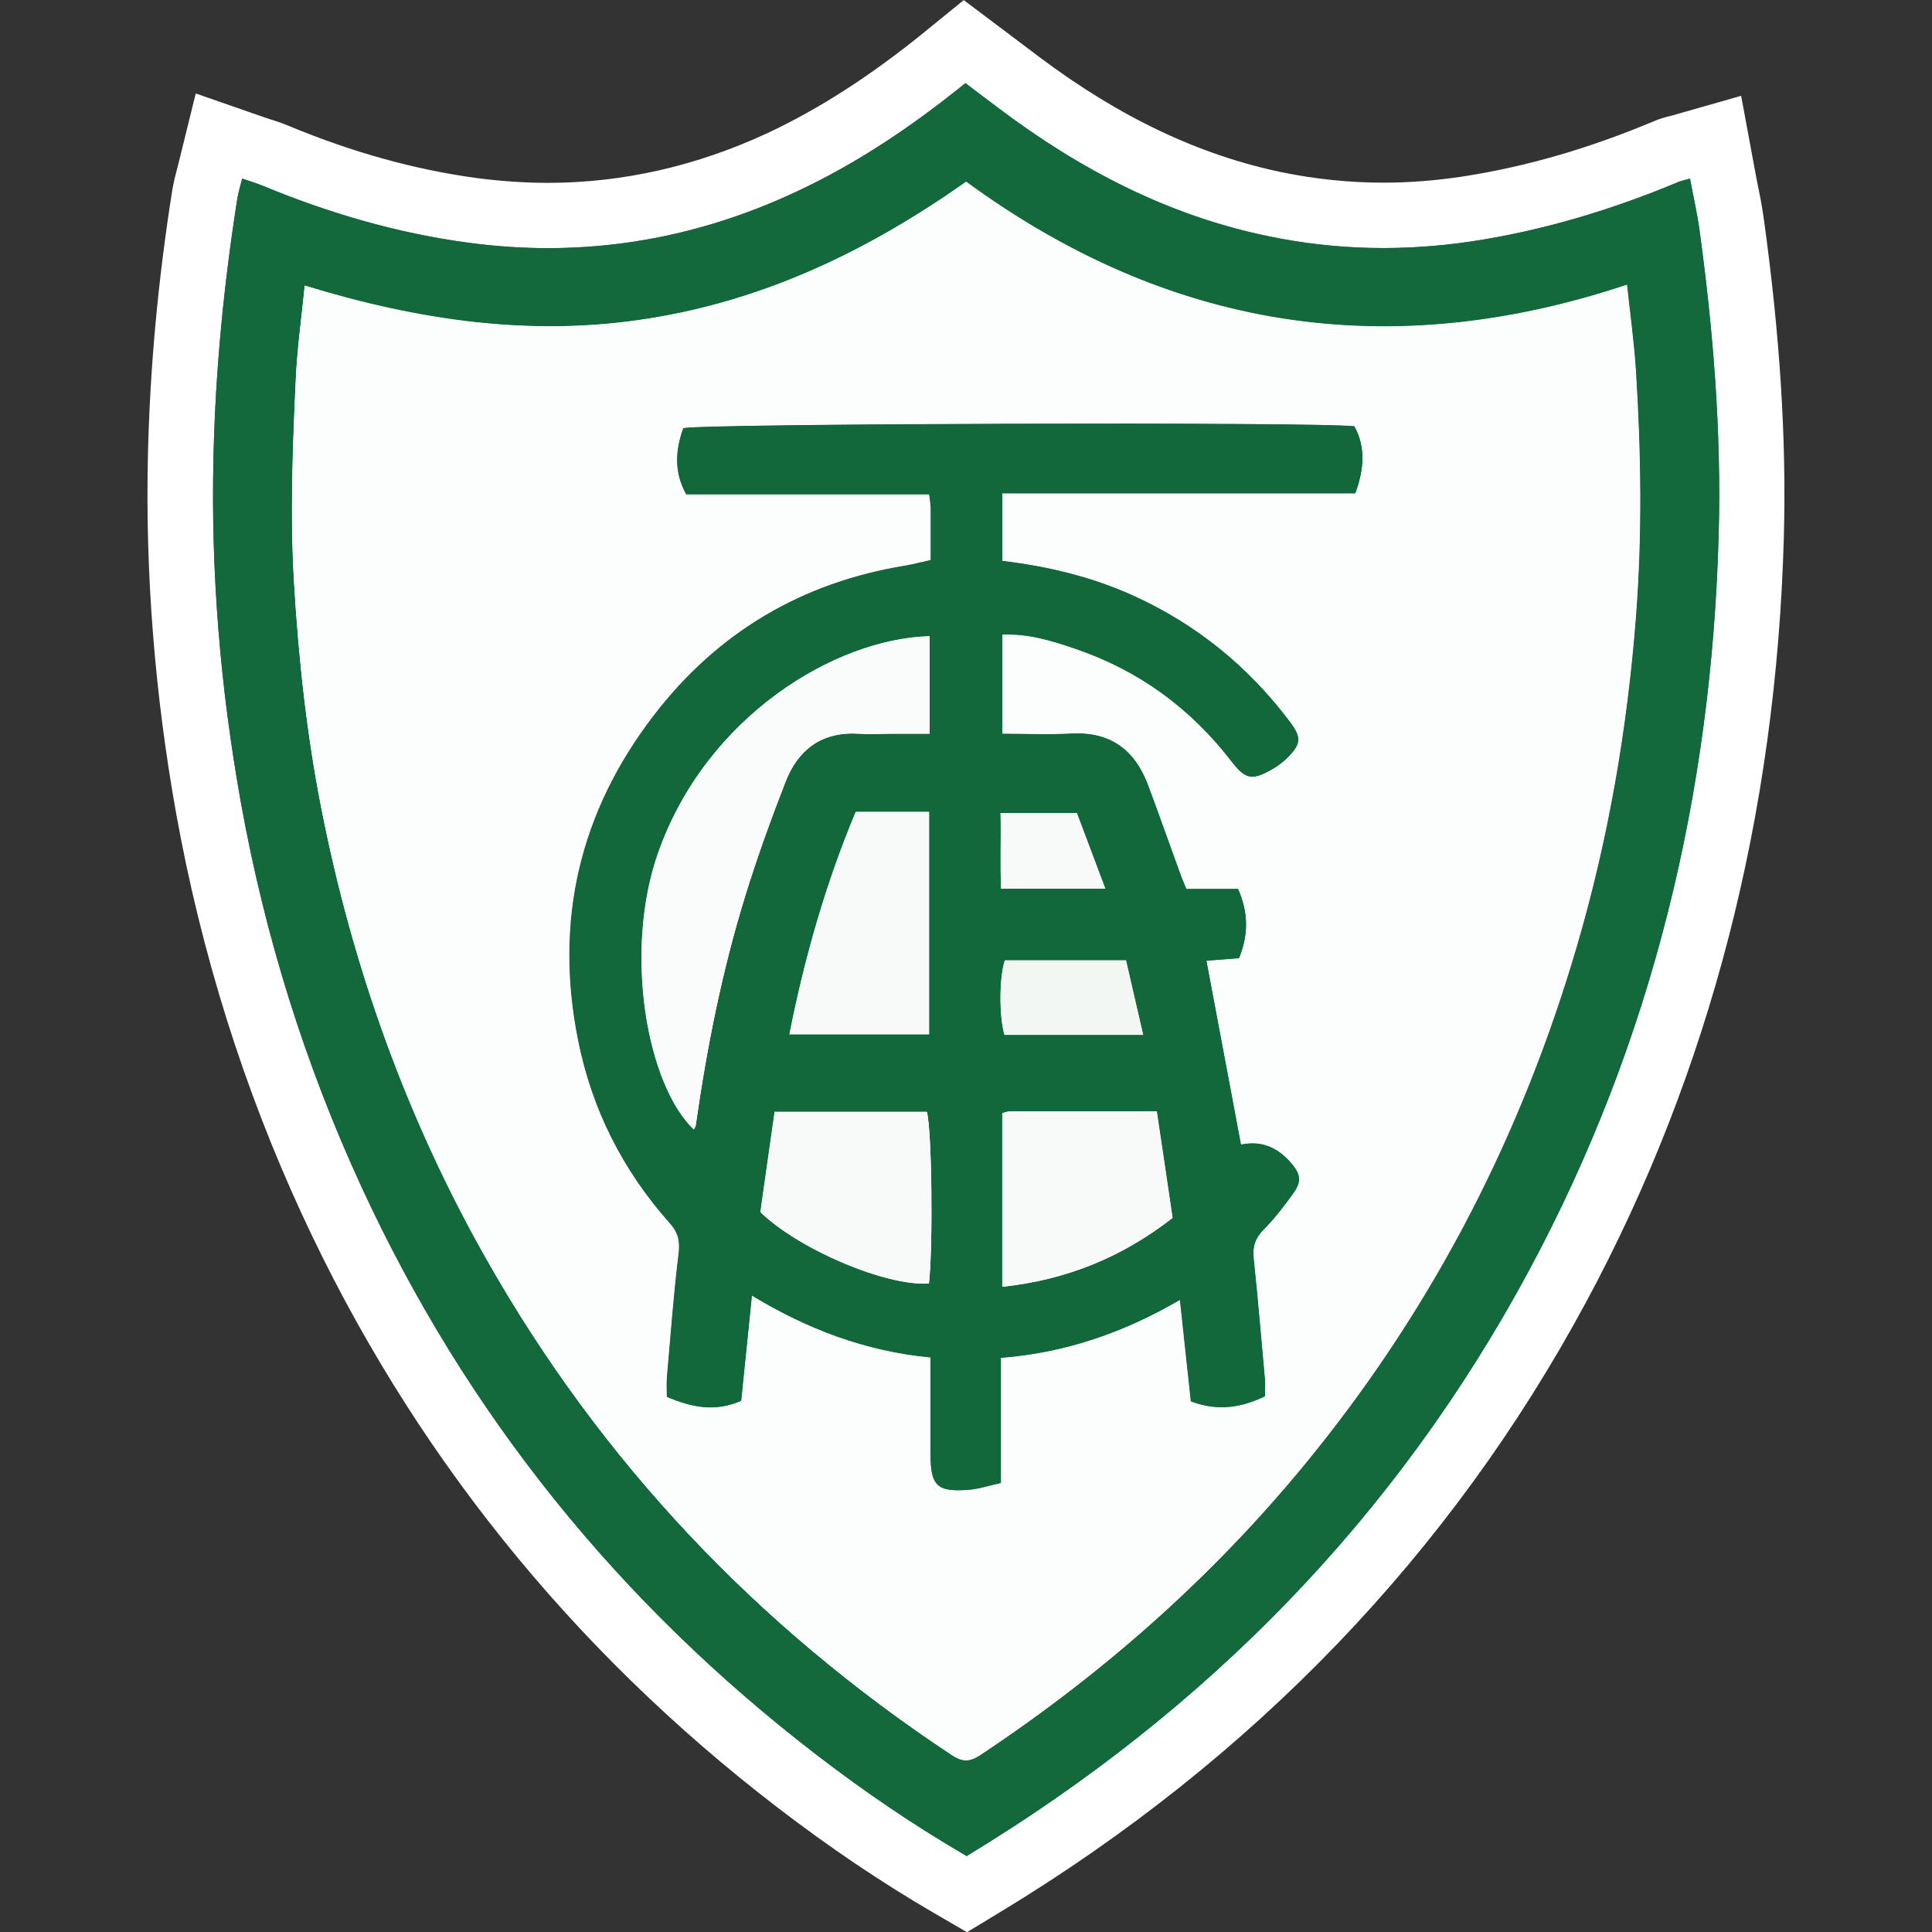<?xml version="1.0" encoding="utf-8"?>
<svg xmlns="http://www.w3.org/2000/svg" height="99" viewBox="0 0 99 99" width="99">
  <rect x="0" y="0" width="99" height="99" fill="#333333" stroke="none"/>
  <defs>
    <style>.c{fill:#f8faf9;}.c,.d,.e,.f,.g,.h,.i,.j,.k{stroke-width:0px;}.d{fill:#f2f7f4;}.e{fill:#fafbfb;}.f{fill:#14693c;}.g{fill:#f7faf9;}.h{opacity:0;}.h,.j{fill:#fff;}.i{fill:#fcfdfd;}.k{fill:#12683b;}</style>
  </defs>
  <g id="a">
    <rect class="h" height="99" width="99"/>
  </g>
  <g id="b">
    <path class="j" d="M35.56,57.88c.03-.07.08-.14.1-.22-.01.08-.06.15-.1.22h0M49.39,0l-2.04,1.66c-2.76,2.24-5.38,3.92-8,5.15-3.65,1.7-7.44,2.56-11.28,2.56-1.21,0-2.45-.09-3.68-.25-3.18-.44-6.32-1.31-9.62-2.68-.33-.14-.65-.24-.93-.33-.11-.04-.22-.07-.33-.11l-3.48-1.21-.88,3.57c-.03.11-.06.22-.08.31-.08.29-.16.62-.23,1-.74,4.63-1.16,9.23-1.26,13.66-.14,6.06.35,12.24,1.45,18.37,1.29,7.16,3.46,14.07,6.45,20.54,5.55,12.01,13.74,22.23,24.36,30.38,2.66,2.04,5.28,3.81,7.99,5.39l1.72,1,1.7-1.03c12.98-7.86,23.08-18.37,30.02-31.25,6.35-11.78,9.76-25,10.14-39.29.13-4.95-.2-10.23-1.02-16.16-.09-.68-.22-1.33-.35-1.95-.05-.26-.1-.53-.15-.8l-.67-3.62-3.54,1.01c-.06.02-.12.03-.16.04-.2.05-.47.12-.79.26-3.34,1.4-6.53,2.32-9.75,2.82-1.37.21-2.74.32-4.08.32-1.74,0-3.49-.18-5.2-.53-4.24-.88-8.32-2.81-12.46-5.92-.4-.3-.79-.6-1.18-.89l-.57-.43-2.1-1.58h0Z"/>
    <path class="f" d="M49.52,95.1c-2.71-1.58-5.22-3.29-7.64-5.15-10.16-7.8-17.98-17.48-23.35-29.12-2.91-6.31-4.96-12.89-6.19-19.73-1.05-5.86-1.54-11.75-1.4-17.7.1-4.43.53-8.83,1.22-13.21.05-.32.15-.64.25-1.04.4.14.75.24,1.08.38,3.36,1.39,6.84,2.41,10.45,2.9,5.86.8,11.48-.09,16.83-2.59,3.12-1.45,5.96-3.36,8.7-5.58.58.44,1.17.89,1.76,1.33,4.15,3.12,8.67,5.47,13.79,6.52,3.47.72,6.95.78,10.46.25,3.65-.56,7.14-1.62,10.54-3.04.15-.06.31-.09.58-.17.16.89.36,1.73.48,2.59.71,5.18,1.13,10.38.99,15.61-.36,13.34-3.39,26-9.74,37.79-6.8,12.62-16.47,22.5-28.8,29.97ZM15.61,14.63c-.17,1.68-.39,3.24-.46,4.82-.16,3.46-.3,6.92-.09,10.39.23,3.88.65,7.74,1.39,11.54,1.6,8.15,4.36,15.89,8.46,23.13,5.9,10.41,13.9,18.84,23.86,25.43.55.36.92.34,1.45,0,6.45-4.28,12.18-9.37,17.04-15.4,6.26-7.76,10.72-16.46,13.52-26.01,1.62-5.54,2.59-11.2,3.04-16.95.32-4.17.26-8.35,0-12.52-.09-1.45-.3-2.89-.46-4.46-12.29,4.1-23.55,2.26-33.86-5.28-5.01,3.53-10.28,6.06-16.27,7.01-5.99.95-11.78.1-17.63-1.69Z"/>
    <path class="i" d="M15.61,14.63c5.85,1.79,11.64,2.65,17.63,1.69,5.99-.95,11.26-3.48,16.27-7.01,10.3,7.54,21.57,9.38,33.86,5.28.17,1.57.37,3.01.46,4.46.26,4.17.32,8.35,0,12.52-.44,5.75-1.41,11.41-3.04,16.95-2.8,9.56-7.26,18.26-13.52,26.01-4.87,6.03-10.59,11.12-17.04,15.4-.53.35-.9.37-1.45,0-9.96-6.59-17.97-15.02-23.86-25.43-4.1-7.24-6.86-14.98-8.46-23.13-.75-3.81-1.16-7.66-1.39-11.54-.2-3.47-.07-6.93.09-10.39.07-1.57.3-3.14.46-4.82ZM47.69,28.7c-.48.11-.87.22-1.27.28-5.32.86-9.65,3.43-12.91,7.68-3.79,4.93-5.1,10.5-3.88,16.63.71,3.56,2.29,6.69,4.7,9.39.43.48.53.92.45,1.57-.26,2.11-.42,4.24-.6,6.36-.03.32,0,.64,0,.97,1.28.54,2.47.79,3.81.2.18-1.74.36-3.51.55-5.39,2.84,1.72,5.81,2.85,9.15,3.17,0,1.72,0,3.34,0,4.96,0,1.63.34,1.96,1.98,1.82.52-.04,1.03-.22,1.63-.35v-6.41c3.33-.26,6.32-1.31,9.17-2.97.2,1.83.38,3.52.56,5.2,1.4.53,2.61.32,3.8-.26,0-.36.02-.61,0-.85-.18-2.08-.36-4.16-.58-6.23-.06-.59.08-1.02.5-1.45.55-.57,1.04-1.2,1.51-1.84.45-.62.42-.99-.08-1.57-.67-.77-1.5-1.18-2.58-.96-.6-3.17-1.18-6.27-1.77-9.42.56-.04,1.09-.09,1.67-.13.49-1.19.49-2.33-.05-3.55h-2.65c-.1-.23-.17-.38-.22-.53-.58-1.6-1.14-3.22-1.75-4.81-.68-1.8-1.94-2.74-3.94-2.62-1.16.07-2.32.01-3.52.01v-5.08c1.35-.06,2.54.32,3.72.72,3.26,1.1,5.92,3.04,8.01,5.76.73.95,1.07,1.01,2.1.42.29-.16.56-.37.79-.6.7-.7.72-1.04.12-1.83-2.12-2.82-4.78-4.99-8.01-6.46-2.14-.97-4.39-1.51-6.73-1.79v-3.46h18.09c.45-1.24.54-2.36-.05-3.44-2.1-.23-33.49-.14-34.39.1-.41,1.12-.49,2.24.15,3.39h12.45c.04.33.08.53.08.73,0,.87,0,1.74,0,2.64Z"/>
    <path class="k" d="M47.69,28.7c0-.9,0-1.77,0-2.64,0-.2-.04-.4-.08-.73h-12.45c-.64-1.15-.55-2.27-.15-3.39.9-.24,32.3-.33,34.39-.1.59,1.08.5,2.2.05,3.44h-18.09v3.46c2.34.28,4.59.82,6.73,1.79,3.23,1.47,5.88,3.63,8.01,6.46.6.8.57,1.13-.12,1.83-.23.23-.51.44-.79.6-1.04.59-1.37.53-2.1-.42-2.1-2.72-4.76-4.66-8.01-5.76-1.18-.4-2.37-.78-3.72-.72v5.08c1.2,0,2.37.05,3.52-.01,2-.11,3.26.82,3.94,2.62.6,1.6,1.16,3.21,1.75,4.81.06.15.13.3.22.53h2.65c.54,1.22.54,2.35.05,3.55-.58.05-1.11.09-1.67.13.59,3.16,1.18,6.25,1.77,9.42,1.09-.23,1.92.18,2.58.96.5.58.53.95.08,1.57-.46.64-.95,1.28-1.51,1.84-.42.43-.56.85-.5,1.45.22,2.08.39,4.16.58,6.23.02.25,0,.5,0,.85-1.19.57-2.4.79-3.8.26-.18-1.68-.36-3.37-.56-5.2-2.85,1.66-5.84,2.71-9.17,2.97v6.41c-.6.13-1.11.31-1.63.35-1.65.13-1.98-.2-1.98-1.82,0-1.62,0-3.24,0-4.96-3.34-.32-6.31-1.45-9.15-3.17-.19,1.88-.37,3.65-.55,5.39-1.35.59-2.53.34-3.81-.2,0-.32-.02-.65,0-.97.19-2.12.34-4.25.6-6.36.08-.65-.02-1.09-.45-1.57-2.41-2.71-3.99-5.83-4.7-9.39-1.23-6.13.09-11.7,3.88-16.63,3.26-4.25,7.59-6.82,12.91-7.68.4-.07.8-.18,1.27-.28ZM47.63,32.6c-4.81.13-11.43,4.09-13.9,11.1-1.79,5.07-.58,11.88,1.83,14.18.03-.07.08-.14.1-.22.57-4.01,1.36-7.97,2.56-11.83.6-1.95,1.3-3.87,2.04-5.77.66-1.69,1.91-2.59,3.79-2.46.54.04,1.09,0,1.63,0,.65,0,1.3,0,1.96,0v-5ZM43.85,41.6c-1.54,3.68-2.62,7.47-3.4,11.4h7.16v-11.4h-3.76ZM51.35,57.04v8.9c3.3-.35,6.16-1.52,8.73-3.53-.27-1.85-.54-3.64-.81-5.46-2.61,0-5.07,0-7.53,0-.12,0-.23.05-.4.09ZM39.7,56.97c-.26,1.79-.5,3.51-.73,5.14,1.94,1.9,6.44,3.82,8.64,3.66.22-2.03.14-7.93-.11-8.8h-7.79ZM51.49,49.21c-.29.87-.3,2.85-.02,3.82h7.11c-.31-1.32-.59-2.56-.88-3.82h-6.21ZM56.64,45.54c-.54-1.45-1.02-2.71-1.46-3.88h-3.91c.03,1.36-.03,2.63.03,3.88h5.34Z"/>
    <path class="e" d="M47.63,32.6v5c-.66,0-1.31,0-1.96,0-.54,0-1.09.03-1.63,0-1.89-.13-3.13.77-3.79,2.46-.74,1.9-1.43,3.82-2.04,5.77-1.2,3.87-1.99,7.83-2.56,11.83-.01.08-.06.15-.1.22-2.41-2.3-3.61-9.11-1.83-14.18,2.47-7.01,9.09-10.97,13.9-11.1Z"/>
    <path class="g" d="M43.85,41.6h3.76v11.4h-7.16c.78-3.93,1.86-7.72,3.4-11.4Z"/>
    <path class="c" d="M51.35,57.04c.16-.04.28-.09.4-.09,2.46,0,4.92,0,7.53,0,.27,1.82.54,3.61.81,5.46-2.58,2.01-5.44,3.18-8.73,3.53v-8.9Z"/>
    <path class="g" d="M39.7,56.97h7.79c.26.87.33,6.77.11,8.8-2.19.16-6.7-1.76-8.64-3.66.23-1.64.48-3.35.73-5.14Z"/>
    <path class="d" d="M51.49,49.21h6.21c.29,1.26.58,2.5.88,3.82h-7.11c-.28-.97-.27-2.95.02-3.82Z"/>
    <path class="g" d="M56.64,45.54h-5.34c-.06-1.25,0-2.53-.03-3.88h3.91c.44,1.17.92,2.44,1.46,3.88Z"/>
    <path class="f" d="M49.52,95.1c-2.71-1.58-5.22-3.29-7.64-5.15-10.16-7.8-17.98-17.48-23.35-29.12-2.91-6.31-4.96-12.89-6.19-19.73-1.05-5.86-1.54-11.75-1.4-17.7.1-4.43.53-8.83,1.22-13.21.05-.32.15-.64.25-1.04.4.14.75.24,1.08.38,3.36,1.39,6.84,2.41,10.45,2.9,5.86.8,11.48-.09,16.83-2.59,3.12-1.45,5.96-3.36,8.7-5.58.58.44,1.17.89,1.76,1.33,4.15,3.12,8.67,5.47,13.79,6.52,3.47.72,6.95.78,10.46.25,3.65-.56,7.14-1.62,10.54-3.04.15-.06.31-.09.58-.17.16.89.36,1.73.48,2.59.71,5.18,1.13,10.38.99,15.61-.36,13.34-3.39,26-9.74,37.79-6.8,12.62-16.47,22.5-28.8,29.97ZM15.61,14.63c-.17,1.68-.39,3.24-.46,4.82-.16,3.46-.3,6.92-.09,10.39.23,3.88.65,7.74,1.39,11.54,1.6,8.15,4.36,15.89,8.46,23.13,5.9,10.41,13.9,18.84,23.86,25.43.55.36.92.34,1.45,0,6.45-4.28,12.18-9.37,17.04-15.4,6.26-7.76,10.72-16.46,13.52-26.01,1.62-5.54,2.59-11.2,3.04-16.95.32-4.17.26-8.35,0-12.52-.09-1.45-.3-2.89-.46-4.46-12.29,4.1-23.55,2.26-33.86-5.28-5.01,3.53-10.28,6.06-16.27,7.01-5.99.95-11.78.1-17.63-1.69Z"/>
    <path class="i" d="M15.61,14.63c5.85,1.79,11.64,2.65,17.63,1.69,5.99-.95,11.26-3.48,16.27-7.01,10.3,7.54,21.57,9.38,33.86,5.28.17,1.57.37,3.01.46,4.46.26,4.17.32,8.35,0,12.52-.44,5.75-1.41,11.41-3.04,16.95-2.8,9.56-7.26,18.26-13.52,26.01-4.87,6.03-10.59,11.12-17.04,15.4-.53.35-.9.37-1.45,0-9.96-6.59-17.97-15.02-23.86-25.43-4.1-7.24-6.86-14.98-8.46-23.13-.75-3.81-1.16-7.66-1.39-11.54-.2-3.47-.07-6.93.09-10.39.07-1.57.3-3.14.46-4.82ZM47.69,28.7c-.48.11-.87.22-1.27.28-5.32.86-9.65,3.43-12.91,7.68-3.79,4.93-5.1,10.5-3.88,16.63.71,3.56,2.29,6.69,4.7,9.39.43.48.53.92.45,1.57-.26,2.11-.42,4.24-.6,6.36-.03.32,0,.64,0,.97,1.28.54,2.47.79,3.81.2.18-1.74.36-3.51.55-5.39,2.84,1.72,5.81,2.85,9.15,3.17,0,1.72,0,3.34,0,4.96,0,1.63.34,1.96,1.98,1.82.52-.04,1.03-.22,1.63-.35v-6.41c3.33-.26,6.32-1.31,9.17-2.97.2,1.83.38,3.52.56,5.2,1.4.53,2.61.32,3.8-.26,0-.36.02-.61,0-.85-.18-2.08-.36-4.16-.58-6.23-.06-.59.08-1.02.5-1.45.55-.57,1.04-1.2,1.51-1.84.45-.62.42-.99-.08-1.57-.67-.77-1.5-1.18-2.58-.96-.6-3.17-1.18-6.27-1.77-9.42.56-.04,1.09-.09,1.67-.13.49-1.19.49-2.33-.05-3.55h-2.65c-.1-.23-.17-.38-.22-.53-.58-1.6-1.14-3.22-1.75-4.81-.68-1.8-1.94-2.74-3.94-2.62-1.16.07-2.32.01-3.52.01v-5.08c1.35-.06,2.54.32,3.72.72,3.26,1.1,5.92,3.04,8.01,5.76.73.95,1.07,1.01,2.1.42.29-.16.56-.37.79-.6.7-.7.72-1.04.12-1.83-2.12-2.82-4.78-4.99-8.01-6.46-2.14-.97-4.39-1.51-6.73-1.79v-3.46h18.09c.45-1.24.54-2.36-.05-3.44-2.1-.23-33.49-.14-34.39.1-.41,1.12-.49,2.24.15,3.39h12.45c.04.33.08.53.08.73,0,.87,0,1.74,0,2.64Z"/>
    <path class="k" d="M47.69,28.7c0-.9,0-1.77,0-2.64,0-.2-.04-.4-.08-.73h-12.45c-.64-1.15-.55-2.27-.15-3.39.9-.24,32.3-.33,34.39-.1.59,1.08.5,2.2.05,3.44h-18.09v3.46c2.34.28,4.59.82,6.73,1.79,3.23,1.47,5.88,3.63,8.01,6.46.6.8.57,1.13-.12,1.83-.23.23-.51.44-.79.6-1.04.59-1.37.53-2.1-.42-2.1-2.72-4.76-4.66-8.01-5.76-1.18-.4-2.37-.78-3.72-.72v5.08c1.2,0,2.37.05,3.52-.01,2-.11,3.26.82,3.94,2.62.6,1.6,1.16,3.21,1.75,4.81.06.15.13.3.22.53h2.65c.54,1.22.54,2.35.05,3.55-.58.05-1.11.09-1.67.13.59,3.16,1.18,6.25,1.77,9.42,1.09-.23,1.92.18,2.58.96.5.58.53.95.08,1.57-.46.64-.95,1.28-1.51,1.84-.42.43-.56.85-.5,1.45.22,2.08.39,4.16.58,6.23.02.25,0,.5,0,.85-1.19.57-2.4.79-3.8.26-.18-1.68-.36-3.37-.56-5.2-2.85,1.66-5.84,2.71-9.17,2.97v6.41c-.6.13-1.11.31-1.63.35-1.65.13-1.98-.2-1.98-1.82,0-1.62,0-3.24,0-4.96-3.34-.32-6.31-1.45-9.15-3.17-.19,1.88-.37,3.65-.55,5.39-1.35.59-2.53.34-3.81-.2,0-.32-.02-.65,0-.97.19-2.12.34-4.25.6-6.36.08-.65-.02-1.09-.45-1.57-2.41-2.71-3.99-5.83-4.7-9.39-1.23-6.13.09-11.7,3.88-16.63,3.26-4.25,7.59-6.82,12.91-7.68.4-.07.8-.18,1.27-.28ZM47.63,32.6c-4.81.13-11.43,4.09-13.9,11.1-1.79,5.07-.58,11.88,1.83,14.18.03-.07.08-.14.1-.22.57-4.01,1.36-7.97,2.56-11.83.6-1.95,1.3-3.87,2.04-5.77.66-1.69,1.91-2.59,3.79-2.46.54.04,1.09,0,1.63,0,.65,0,1.3,0,1.96,0v-5ZM43.85,41.6c-1.54,3.68-2.62,7.47-3.4,11.4h7.16v-11.4h-3.76ZM51.35,57.04v8.9c3.3-.35,6.16-1.52,8.73-3.53-.27-1.85-.54-3.64-.81-5.46-2.61,0-5.07,0-7.53,0-.12,0-.23.05-.4.09ZM39.7,56.97c-.26,1.79-.5,3.51-.73,5.14,1.94,1.9,6.44,3.82,8.64,3.66.22-2.03.14-7.93-.11-8.8h-7.79ZM51.49,49.21c-.29.87-.3,2.85-.02,3.82h7.11c-.31-1.32-.59-2.56-.88-3.82h-6.21ZM56.64,45.54c-.54-1.45-1.02-2.71-1.46-3.88h-3.91c.03,1.36-.03,2.63.03,3.88h5.34Z"/>
    <path class="e" d="M47.63,32.6v5c-.66,0-1.31,0-1.96,0-.54,0-1.09.03-1.63,0-1.89-.13-3.13.77-3.79,2.46-.74,1.9-1.43,3.82-2.04,5.77-1.2,3.87-1.99,7.83-2.56,11.83-.01.08-.06.15-.1.22-2.41-2.3-3.61-9.11-1.83-14.18,2.47-7.01,9.09-10.97,13.9-11.1Z"/>
    <path class="g" d="M43.85,41.6h3.76v11.4h-7.16c.78-3.93,1.86-7.72,3.4-11.4Z"/>
    <path class="c" d="M51.35,57.04c.16-.04.28-.09.4-.09,2.46,0,4.92,0,7.53,0,.27,1.82.54,3.61.81,5.46-2.58,2.01-5.44,3.18-8.73,3.53v-8.9Z"/>
    <path class="g" d="M39.7,56.97h7.79c.26.87.33,6.77.11,8.8-2.19.16-6.7-1.76-8.64-3.66.23-1.64.48-3.35.73-5.14Z"/>
    <path class="d" d="M51.49,49.21h6.21c.29,1.26.58,2.5.88,3.82h-7.11c-.28-.97-.27-2.95.02-3.82Z"/>
    <path class="g" d="M56.64,45.54h-5.34c-.06-1.25,0-2.53-.03-3.88h3.91c.44,1.17.92,2.44,1.46,3.88Z"/>
  </g>
</svg>